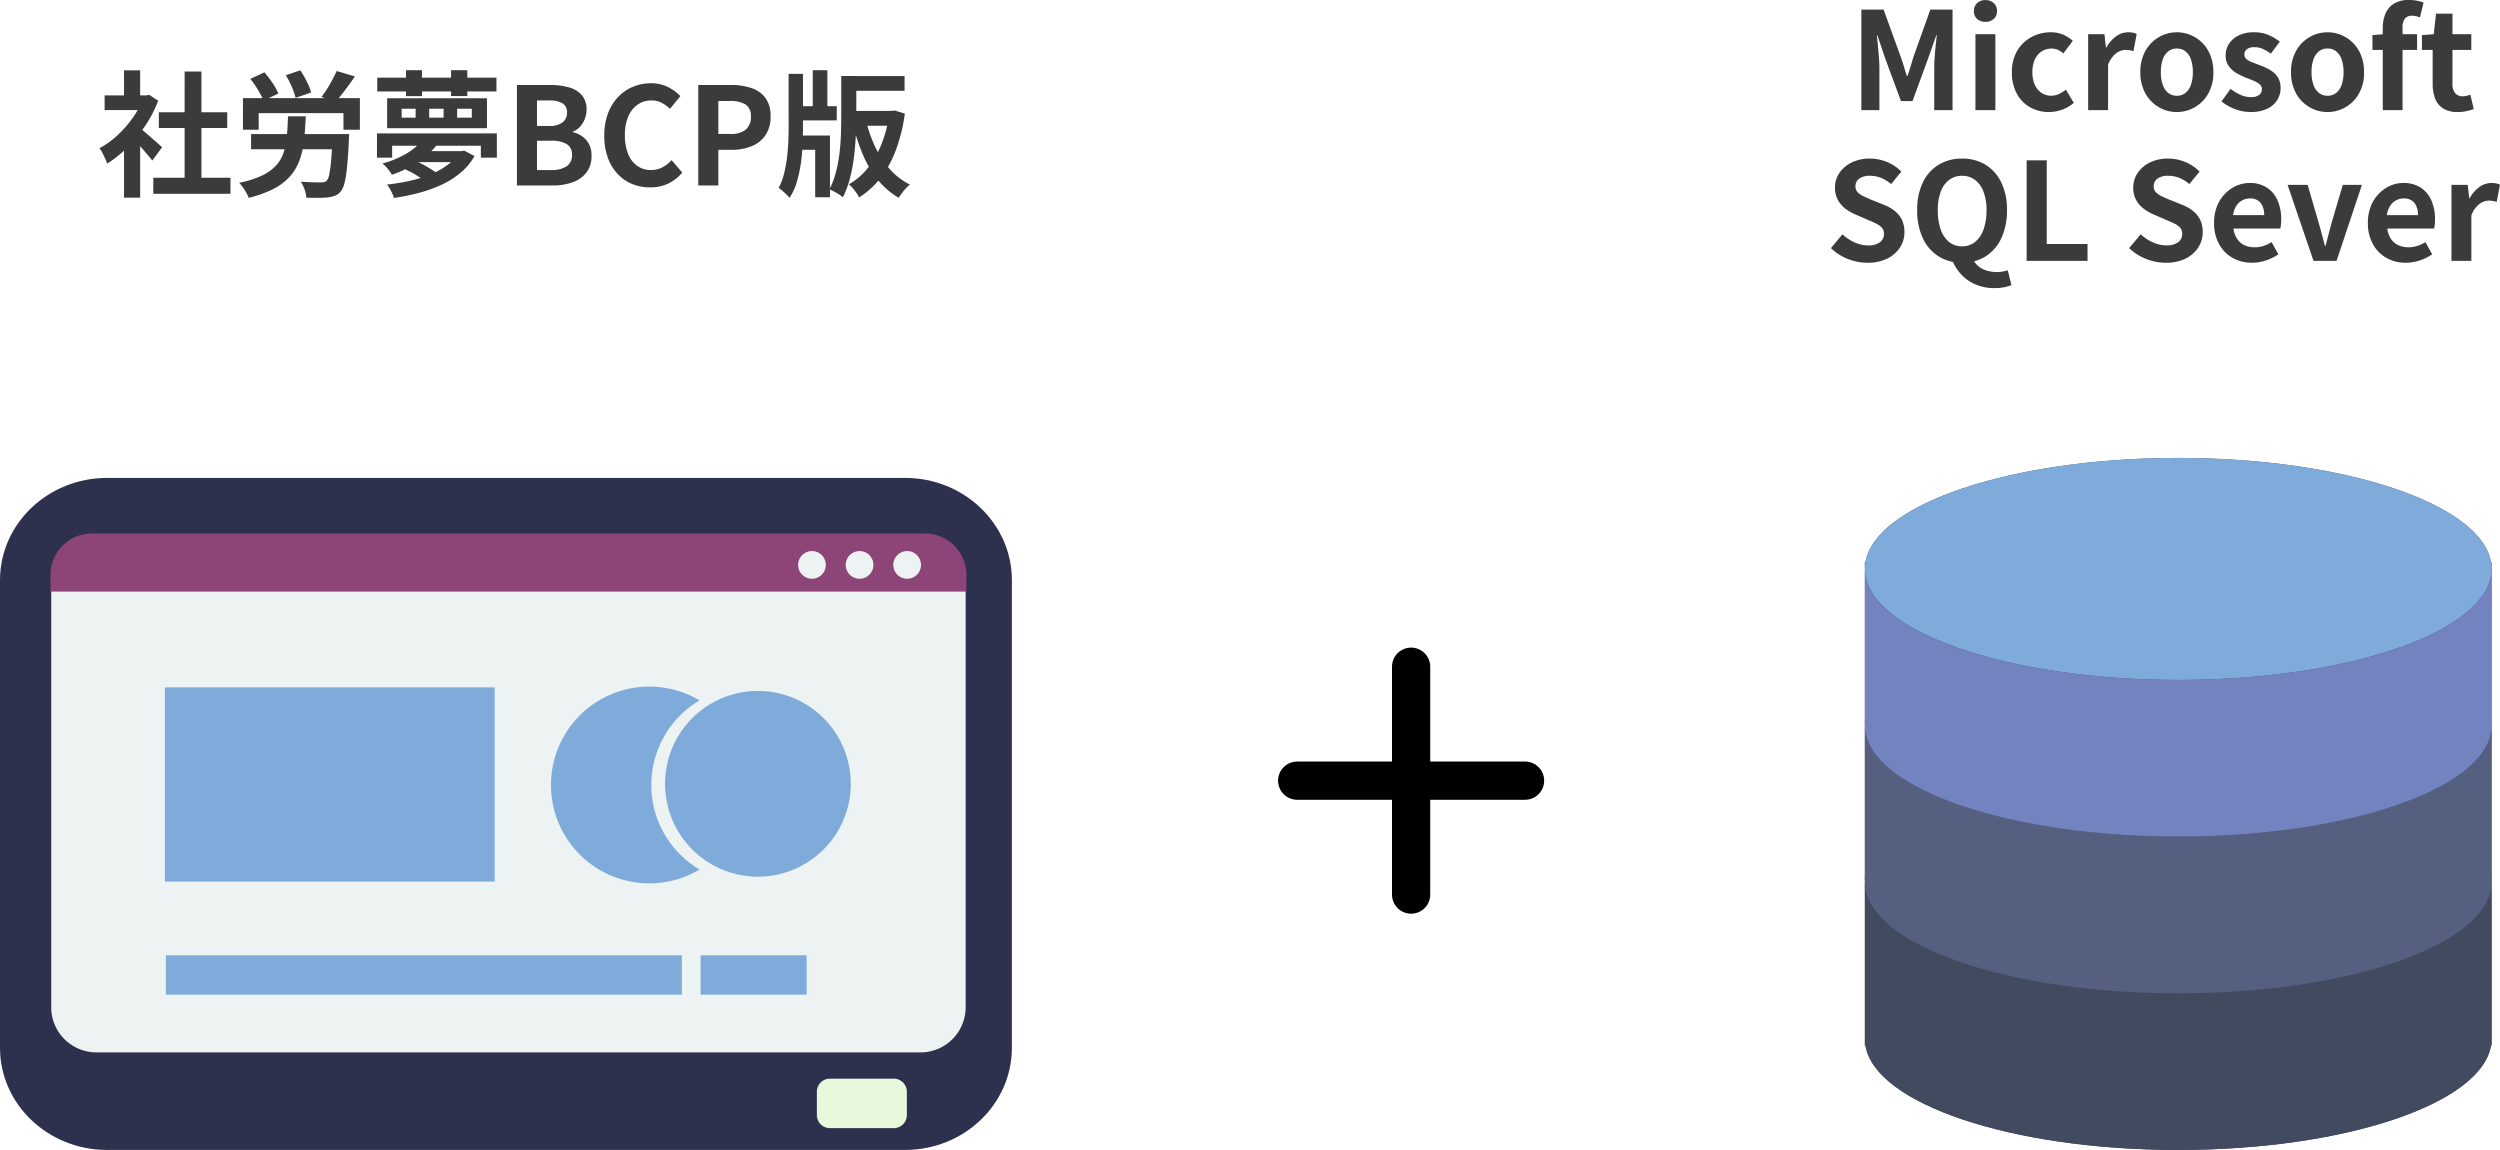 <svg xmlns="http://www.w3.org/2000/svg" xmlns:xlink="http://www.w3.org/1999/xlink" width="331.775" height="152.608" viewBox="0 0 331.775 152.608">
  <defs>
    <clipPath id="clip-path">
      <rect id="長方形_24173" data-name="長方形 24173" width="330.659" height="91.838" fill="none"/>
    </clipPath>
  </defs>
  <g id="グループ_9726" data-name="グループ 9726" transform="translate(-286 -1434.384)">
    <g id="グループ_9718" data-name="グループ 9718" transform="translate(286 1495.154)">
      <line id="線_21" data-name="線 21" x2="30.239" transform="translate(172.149 42.831)" fill="none" stroke="#000" stroke-linecap="round" stroke-miterlimit="10" stroke-width="5.073"/>
      <line id="線_22" data-name="線 22" y2="30.239" transform="translate(187.269 27.711)" fill="none" stroke="#000" stroke-linecap="round" stroke-miterlimit="10" stroke-width="5.073"/>
      <g id="グループ_9717" data-name="グループ 9717" transform="translate(0 0)">
        <g id="グループ_9716" data-name="グループ 9716" clip-path="url(#clip-path)">
          <path id="パス_13449" data-name="パス 13449" d="M242.689,13.859C241.419,6.135,223.331,0,201.179,0s-40.242,6.135-41.512,13.859h-.074v64.12h.074c1.27,7.734,19.37,13.859,41.512,13.859s40.24-6.125,41.51-13.859h.076V13.859Z" transform="translate(87.894 0.001)" fill="#424a60"/>
          <path id="パス_13450" data-name="パス 13450" d="M201.18,51.048c-22.965,0-41.588-6.6-41.588-14.732V57.977h.076c1.269,7.734,19.37,13.859,41.512,13.859s40.24-6.125,41.509-13.859h.076V36.316c0,8.132-18.614,14.732-41.585,14.732" transform="translate(87.894 20.002)" fill="#424a60"/>
          <path id="パス_13451" data-name="パス 13451" d="M159.592,35.761v.862a5.959,5.959,0,0,1,.076-.862Z" transform="translate(87.894 19.696)" fill="#424a60"/>
          <path id="パス_13452" data-name="パス 13452" d="M213.178,35.761a4.737,4.737,0,0,1,.076.862v-.862Z" transform="translate(117.406 19.696)" fill="#424a60"/>
          <path id="パス_13453" data-name="パス 13453" d="M201.18,37.636c-22.965,0-41.588-6.591-41.588-14.732V44.565h.076c1.269,7.735,19.37,13.87,41.512,13.87s40.24-6.135,41.509-13.87h.076V22.9c0,8.141-18.614,14.732-41.585,14.732" transform="translate(87.894 12.615)" fill="#556080"/>
          <path id="パス_13454" data-name="パス 13454" d="M159.592,22.349v.862a6.037,6.037,0,0,1,.076-.862Z" transform="translate(87.894 12.309)" fill="#556080"/>
          <path id="パス_13455" data-name="パス 13455" d="M213.178,22.349a4.786,4.786,0,0,1,.076.862v-.862Z" transform="translate(117.406 12.309)" fill="#556080"/>
          <path id="パス_13456" data-name="パス 13456" d="M242.765,14.732c0,8.132-18.614,14.732-41.586,14.732s-41.586-6.6-41.586-14.732S178.216,0,201.179,0s41.586,6.592,41.586,14.732" transform="translate(87.894 0.001)" fill="#7fabda"/>
          <path id="パス_13457" data-name="パス 13457" d="M201.18,24.231c-22.965,0-41.588-6.6-41.588-14.732V31.16h.076c1.269,7.724,19.37,13.859,41.512,13.859s40.24-6.135,41.509-13.859h.076V9.5c0,8.132-18.614,14.732-41.585,14.732" transform="translate(87.894 5.232)" fill="#7383bf"/>
          <path id="パス_13458" data-name="パス 13458" d="M159.592,8.937V9.81a6.05,6.05,0,0,1,.076-.873Z" transform="translate(87.894 4.923)" fill="#7383bf"/>
          <path id="パス_13459" data-name="パス 13459" d="M213.178,8.937a4.819,4.819,0,0,1,.076.873V8.937Z" transform="translate(117.406 4.923)" fill="#7383bf"/>
          <path id="パス_13460" data-name="パス 13460" d="M134.288,15.281V77.34c0,7.489-6.353,13.557-14.194,13.557H14.208C6.367,90.9,0,84.828,0,77.34V15.281C0,7.792,6.367,1.71,14.208,1.71H120.094c7.841,0,14.194,6.082,14.194,13.571" transform="translate(0 0.943)" fill="#2d314d"/>
          <path id="パス_13461" data-name="パス 13461" d="M119.739,75.283H10.381a6,6,0,0,1-6-6V12.55a6,6,0,0,1,6-6H119.739a6,6,0,0,1,6,6V69.287a6,6,0,0,1-6,6" transform="translate(2.414 3.61)" fill="#edf3f3"/>
          <path id="パス_13462" data-name="パス 13462" d="M125.87,11.978v2.205H4.32V11.978A5.5,5.5,0,0,1,9.831,6.467H120.359a5.5,5.5,0,0,1,5.511,5.511" transform="translate(2.379 3.562)" fill="#8d4477"/>
          <path id="パス_13463" data-name="パス 13463" d="M71.977,9.809a1.837,1.837,0,1,1-1.838-1.838,1.838,1.838,0,0,1,1.838,1.838" transform="translate(37.617 4.391)" fill="#edf3f3"/>
          <path id="パス_13464" data-name="パス 13464" d="M76.05,9.809a1.837,1.837,0,1,1-1.838-1.838A1.838,1.838,0,0,1,76.05,9.809" transform="translate(39.86 4.391)" fill="#edf3f3"/>
          <path id="パス_13465" data-name="パス 13465" d="M80.122,9.809a1.837,1.837,0,1,1-1.838-1.838,1.838,1.838,0,0,1,1.838,1.838" transform="translate(42.103 4.391)" fill="#edf3f3"/>
          <rect id="長方形_24170" data-name="長方形 24170" width="68.474" height="5.229" transform="translate(22.013 66.006)" fill="#7fabda"/>
          <rect id="長方形_24171" data-name="長方形 24171" width="14.075" height="5.229" transform="translate(92.973 66.006)" fill="#7fabda"/>
          <path id="パス_13466" data-name="パス 13466" d="M60.455,32.626A13.038,13.038,0,0,1,66.867,21.4a13.056,13.056,0,1,0,0,22.449,13.038,13.038,0,0,1-6.412-11.224" transform="translate(25.978 10.779)" fill="#7fabda"/>
          <path id="パス_13467" data-name="パス 13467" d="M81.562,32.265A12.324,12.324,0,1,1,69.239,19.941,12.324,12.324,0,0,1,81.562,32.265" transform="translate(31.345 10.983)" fill="#7fabda"/>
          <rect id="長方形_24172" data-name="長方形 24172" width="43.763" height="25.776" transform="translate(21.882 30.453)" fill="#7fabda"/>
          <path id="パス_13468" data-name="パス 13468" d="M80.113,59.687H71.638a1.732,1.732,0,0,1-1.732-1.734v-3.1a1.732,1.732,0,0,1,1.732-1.732h8.475a1.733,1.733,0,0,1,1.734,1.732v3.1a1.734,1.734,0,0,1-1.734,1.734" transform="translate(38.5 29.258)" fill="#e7f9dc"/>
        </g>
      </g>
    </g>
    <path id="パス_15269" data-name="パス 15269" d="M-46.656-1.026h10.242V1.1H-46.656Zm.738-8.694h9.072v2.088h-9.072Zm3.42-5.4h2.232V0H-42.5Zm-10.62,3.168h5.886v1.944h-5.886Zm2.574,6.138L-48.4-8.37V1.62h-2.142Zm0-9.468H-48.4v4.23h-2.142Zm1.908,7.524a7.535,7.535,0,0,1,.693.531q.441.369.945.81t.918.81l.594.531-1.3,1.764q-.27-.342-.657-.8t-.819-.945q-.432-.486-.846-.918t-.7-.72Zm.63-4.194h.414l.378-.09,1.206.792a16.1,16.1,0,0,1-1.746,3.357A18.951,18.951,0,0,1-50.13-5.022,15.557,15.557,0,0,1-52.776-2.9a5.748,5.748,0,0,0-.279-.693q-.189-.405-.378-.774A3.211,3.211,0,0,0-53.8-4.95a10.929,10.929,0,0,0,2.376-1.7,15.006,15.006,0,0,0,2.034-2.322,11.039,11.039,0,0,0,1.386-2.6Zm13.248.36h15.516V-7.4H-21.42v-2.2H-32.67v2.2h-2.088Zm1.08,4.77h11.556v2.016H-33.678Zm10.8,0h2.214l-.009.162q-.009.162-.018.369t-.009.351q-.108,2.124-.243,3.492a13.775,13.775,0,0,1-.342,2.133A2.95,2.95,0,0,1-21.78.792a1.939,1.939,0,0,1-.765.567,4.286,4.286,0,0,1-.945.225,11.33,11.33,0,0,1-1.242.054q-.774,0-1.62-.018A3.833,3.833,0,0,0-26.577.531,4.064,4.064,0,0,0-27.09-.5q.81.054,1.557.072t1.089.018A2.208,2.208,0,0,0-24-.45a.817.817,0,0,0,.333-.162,1.7,1.7,0,0,0,.36-.846,15.536,15.536,0,0,0,.252-1.881q.108-1.233.18-3.159Zm-5.9-2.358h2.358q-.072,1.692-.225,3.132a11.418,11.418,0,0,1-.576,2.628,6.812,6.812,0,0,1-1.233,2.142A7.4,7.4,0,0,1-30.618.405,14.523,14.523,0,0,1-34,1.638a4.388,4.388,0,0,0-.315-.675,7.66,7.66,0,0,0-.459-.72,6.219,6.219,0,0,0-.486-.6,12.867,12.867,0,0,0,3.015-.954,6.19,6.19,0,0,0,1.872-1.332,4.663,4.663,0,0,0,1.008-1.719,10.13,10.13,0,0,0,.432-2.169Q-28.818-7.74-28.782-9.18Zm6.462-6.012,2.412.72q-.648.954-1.332,1.854T-22.5-11.07l-1.836-.684q.36-.468.738-1.062t.711-1.224Q-22.554-14.67-22.32-15.192Zm-11.466,1.044,1.872-.864q.36.414.729.909a11.92,11.92,0,0,1,.666.99,6.157,6.157,0,0,1,.459.909l-2,.954a4.628,4.628,0,0,0-.4-.909q-.279-.5-.612-1.017A9.208,9.208,0,0,0-33.786-14.148Zm4.716-.486,1.926-.648a15.258,15.258,0,0,1,.864,1.5,6.523,6.523,0,0,1,.558,1.449l-2.052.7a7.048,7.048,0,0,0-.288-.918q-.2-.522-.459-1.071A10.732,10.732,0,0,0-29.07-14.634Zm12.132.324H-1.116v1.836H-16.938Zm3.816-.99H-11v3.438h-2.124Zm5.976,0h2.16v3.438h-2.16Zm.81,5.112V-9h1.944v-1.188Zm-3.708,0V-9h1.908v-1.188Zm-3.654,0V-9h1.854v-1.188Zm-1.926-1.386H-2.376V-7.6H-15.624Zm-1.35,4.662H-1.062V-3.69H-3.186V-5.274H-14.958V-3.69h-2.016Zm5.886,1.044,2.106.432a10.924,10.924,0,0,1-2.466,2.268,16.006,16.006,0,0,1-3.546,1.746,4.243,4.243,0,0,0-.342-.522,6.737,6.737,0,0,0-.459-.549,3.564,3.564,0,0,0-.459-.423,12.935,12.935,0,0,0,3.195-1.323A7.558,7.558,0,0,0-11.088-5.868Zm4.9,1.314h.414l.378-.072,1.368.72A8.2,8.2,0,0,1-5.868-1.7,11.188,11.188,0,0,1-8.4-.1,18.087,18.087,0,0,1-11.412.981a30.482,30.482,0,0,1-3.294.675,5.9,5.9,0,0,0-.4-.927,5.829,5.829,0,0,0-.531-.855,27.133,27.133,0,0,0,3-.486,16.872,16.872,0,0,0,2.727-.837A10.436,10.436,0,0,0-7.695-2.664a5.484,5.484,0,0,0,1.5-1.6Zm-7.326,2.286,1.332-1.1a9.356,9.356,0,0,1,1.152.5q.594.306,1.125.639a9.642,9.642,0,0,1,.891.621L-10.4-.36a6.1,6.1,0,0,0-.846-.684,11.233,11.233,0,0,0-1.116-.675Q-12.96-2.034-13.518-2.268Zm2.286-2.286h5.58V-3.1H-12.69ZM1.6,0V-13.338h4.41a9.086,9.086,0,0,1,2.457.306A3.514,3.514,0,0,1,10.2-12.006a2.85,2.85,0,0,1,.639,1.962,3.308,3.308,0,0,1-.225,1.2A3.4,3.4,0,0,1,9.99-7.812a2.392,2.392,0,0,1-.972.666v.072A3.352,3.352,0,0,1,10.8-6.039a3.051,3.051,0,0,1,.7,2.115,3.5,3.5,0,0,1-.675,2.2,3.975,3.975,0,0,1-1.836,1.3A7.67,7.67,0,0,1,6.354,0ZM4.266-7.9H5.832a2.864,2.864,0,0,0,1.836-.477,1.565,1.565,0,0,0,.576-1.269,1.378,1.378,0,0,0-.594-1.26,3.408,3.408,0,0,0-1.8-.378H4.266Zm0,5.85H6.12A3.631,3.631,0,0,0,8.2-2.547,1.745,1.745,0,0,0,8.91-4.086,1.538,1.538,0,0,0,8.2-5.5,3.984,3.984,0,0,0,6.12-5.94H4.266ZM19.278.252A6.267,6.267,0,0,1,16.92-.189a5.436,5.436,0,0,1-1.935-1.323,6.284,6.284,0,0,1-1.314-2.16,8.359,8.359,0,0,1-.477-2.934,8.293,8.293,0,0,1,.486-2.943,6.427,6.427,0,0,1,1.341-2.187A5.754,5.754,0,0,1,17-13.1a6.147,6.147,0,0,1,2.385-.468,4.914,4.914,0,0,1,2.277.513,5.766,5.766,0,0,1,1.629,1.2L21.906-10.17a4.337,4.337,0,0,0-1.107-.81,2.96,2.96,0,0,0-1.359-.306,3.125,3.125,0,0,0-1.809.549A3.606,3.606,0,0,0,16.38-9.162,6.116,6.116,0,0,0,15.93-6.7,6.585,6.585,0,0,0,16.353-4.2,3.538,3.538,0,0,0,17.559-2.61a3.066,3.066,0,0,0,1.827.558,3.156,3.156,0,0,0,1.539-.369,4.552,4.552,0,0,0,1.2-.945L23.544-1.71a5.563,5.563,0,0,1-1.89,1.467A5.557,5.557,0,0,1,19.278.252ZM25.668,0V-13.338h4.374a8.312,8.312,0,0,1,2.655.4,3.812,3.812,0,0,1,1.872,1.3,4.021,4.021,0,0,1,.693,2.493,4.219,4.219,0,0,1-.693,2.493A4.084,4.084,0,0,1,32.715-5.2a6.9,6.9,0,0,1-2.6.468H28.332V0Zm2.664-6.84h1.6a3.086,3.086,0,0,0,2.043-.576,2.146,2.146,0,0,0,.675-1.728,1.769,1.769,0,0,0-.711-1.611,3.9,3.9,0,0,0-2.1-.459H28.332Zm17.28-7.686h7.434v1.962H45.612Zm-7.11,4h5.544v1.89H38.5Zm7.182.63h5.958v1.962H45.684ZM40.86-15.3H42.8v5.868H40.86Zm3.78.774h2v5.274q0,1.17-.063,2.565t-.243,2.871a21.933,21.933,0,0,1-.54,2.862,12.475,12.475,0,0,1-.936,2.52,3.932,3.932,0,0,0-.522-.387Q44.01.972,43.668.792a4.729,4.729,0,0,0-.594-.27,11.434,11.434,0,0,0,.864-2.3,18.627,18.627,0,0,0,.477-2.565q.153-1.323.189-2.574t.036-2.331Zm-6.048,7.9h4.554v8.19H41.184v-6.3H38.592Zm-.936-8.19h1.908v6.948q0,1.188-.054,2.466a24.217,24.217,0,0,1-.243,2.547,17.618,17.618,0,0,1-.531,2.421,7.609,7.609,0,0,1-.954,2.07,5.389,5.389,0,0,0-.423-.45Q37.1.936,36.828.7a3.927,3.927,0,0,0-.5-.378A7.674,7.674,0,0,0,37.035-1.5a16.7,16.7,0,0,0,.4-2.115q.135-1.1.18-2.2t.045-2.07ZM51.012-9.9h.36l.36-.054,1.35.414a22.345,22.345,0,0,1-1.188,4.833,14.072,14.072,0,0,1-2.034,3.7,11.2,11.2,0,0,1-2.844,2.592,4.063,4.063,0,0,0-.36-.6q-.234-.333-.495-.639a3.653,3.653,0,0,0-.513-.5,8.521,8.521,0,0,0,2.52-2.169,12.574,12.574,0,0,0,1.827-3.2,16.663,16.663,0,0,0,1.017-3.951ZM47.934-8.586a18.038,18.038,0,0,0,1.233,3.5A12.237,12.237,0,0,0,51.093-2.16,8.836,8.836,0,0,0,53.748-.126a6.515,6.515,0,0,0-.522.5,7.024,7.024,0,0,0-.54.648q-.252.342-.414.612A10.109,10.109,0,0,1,49.491-.756,13.991,13.991,0,0,1,47.511-4.1a26.423,26.423,0,0,1-1.341-4.1Z" transform="translate(353 1459)" fill="#3b3b3b"/>
    <path id="パス_15270" data-name="パス 15270" d="M-39.978,0V-13.338h2.952l2.268,6.264q.216.594.414,1.251t.4,1.287h.09q.216-.63.414-1.287t.378-1.251l2.232-6.264h2.952V0h-2.43V-5.562q0-.648.054-1.422t.135-1.557q.081-.783.153-1.395h-.072L-31.14-6.8l-2.052,5.6h-1.53l-2.07-5.6-1.062-3.132h-.072q.072.612.144,1.395t.135,1.557q.063.774.063,1.422V0ZM-24.84,0V-10.08h2.646V0Zm1.332-11.718a1.569,1.569,0,0,1-1.116-.387,1.372,1.372,0,0,1-.414-1.053,1.378,1.378,0,0,1,.414-1.044,1.547,1.547,0,0,1,1.116-.4,1.562,1.562,0,0,1,1.1.4,1.349,1.349,0,0,1,.432,1.044,1.342,1.342,0,0,1-.432,1.053A1.584,1.584,0,0,1-23.508-11.718ZM-15.084.252a5,5,0,0,1-2.5-.63A4.533,4.533,0,0,1-19.35-2.187,5.845,5.845,0,0,1-20-5.04a5.426,5.426,0,0,1,.711-2.853A4.842,4.842,0,0,1-17.4-9.7a5.321,5.321,0,0,1,2.547-.63,4.1,4.1,0,0,1,1.656.315,4.7,4.7,0,0,1,1.278.819l-1.26,1.674a2.7,2.7,0,0,0-.738-.486,1.99,1.99,0,0,0-.792-.162,2.406,2.406,0,0,0-1.359.387,2.491,2.491,0,0,0-.9,1.089A4.017,4.017,0,0,0-17.28-5.04a4.017,4.017,0,0,0,.315,1.656A2.539,2.539,0,0,0-16.083-2.3a2.229,2.229,0,0,0,1.287.387,2.452,2.452,0,0,0,1.044-.234,4.232,4.232,0,0,0,.918-.576L-11.79-.972a4.7,4.7,0,0,1-1.593.927A5.266,5.266,0,0,1-15.084.252ZM-9.882,0V-10.08h2.16l.2,1.782h.054A4.439,4.439,0,0,1-6.156-9.81a2.7,2.7,0,0,1,1.548-.522,3.062,3.062,0,0,1,.693.063,3.181,3.181,0,0,1,.477.153L-3.87-7.83q-.288-.072-.513-.117a2.966,2.966,0,0,0-.567-.045,2.134,2.134,0,0,0-1.215.45,3.316,3.316,0,0,0-1.071,1.53V0ZM1.89.252A4.709,4.709,0,0,1-.477-.378,4.8,4.8,0,0,1-2.268-2.187,5.6,5.6,0,0,1-2.952-5.04a5.6,5.6,0,0,1,.684-2.853A4.8,4.8,0,0,1-.477-9.7a4.709,4.709,0,0,1,2.367-.63,4.68,4.68,0,0,1,1.818.36A4.836,4.836,0,0,1,5.256-8.937a4.834,4.834,0,0,1,1.08,1.656,5.948,5.948,0,0,1,.4,2.241,5.6,5.6,0,0,1-.684,2.853A4.8,4.8,0,0,1,4.257-.378,4.709,4.709,0,0,1,1.89.252Zm0-2.16A1.784,1.784,0,0,0,3.051-2.3a2.35,2.35,0,0,0,.72-1.089A5.071,5.071,0,0,0,4.014-5.04,5.071,5.071,0,0,0,3.771-6.7a2.35,2.35,0,0,0-.72-1.089A1.784,1.784,0,0,0,1.89-8.172a1.784,1.784,0,0,0-1.161.387A2.35,2.35,0,0,0,.009-6.7,5.071,5.071,0,0,0-.234-5.04,5.071,5.071,0,0,0,.009-3.384,2.35,2.35,0,0,0,.729-2.3,1.784,1.784,0,0,0,1.89-1.908ZM11.646.252A5.689,5.689,0,0,1,9.6-.144,6.53,6.53,0,0,1,7.812-1.152L9.018-2.826a6.949,6.949,0,0,0,1.323.8,3.306,3.306,0,0,0,1.377.3,1.7,1.7,0,0,0,1.107-.3.956.956,0,0,0,.351-.765.809.809,0,0,0-.306-.639,3.068,3.068,0,0,0-.792-.468q-.486-.207-1.008-.4a9.615,9.615,0,0,1-1.251-.612,3.339,3.339,0,0,1-1.035-.927A2.332,2.332,0,0,1,8.37-7.254a2.779,2.779,0,0,1,.468-1.593,3.166,3.166,0,0,1,1.305-1.089,4.613,4.613,0,0,1,1.989-.4,4.785,4.785,0,0,1,1.953.378,6.711,6.711,0,0,1,1.467.864l-1.188,1.6a5.725,5.725,0,0,0-1.071-.63A2.675,2.675,0,0,0,12.2-8.352a1.591,1.591,0,0,0-1.026.27.871.871,0,0,0-.324.7.779.779,0,0,0,.27.6,2.366,2.366,0,0,0,.738.423l.99.378a9.572,9.572,0,0,1,1,.423,4.613,4.613,0,0,1,.909.585,2.5,2.5,0,0,1,.657.837,2.7,2.7,0,0,1,.243,1.2A2.963,2.963,0,0,1,15.2-1.323a3.129,3.129,0,0,1-1.35,1.152A5.125,5.125,0,0,1,11.646.252Zm10.242,0a4.709,4.709,0,0,1-2.367-.63A4.8,4.8,0,0,1,17.73-2.187a5.6,5.6,0,0,1-.684-2.853,5.6,5.6,0,0,1,.684-2.853A4.8,4.8,0,0,1,19.521-9.7a4.709,4.709,0,0,1,2.367-.63,4.68,4.68,0,0,1,1.818.36,4.836,4.836,0,0,1,1.548,1.035,4.834,4.834,0,0,1,1.08,1.656,5.948,5.948,0,0,1,.4,2.241,5.6,5.6,0,0,1-.684,2.853A4.8,4.8,0,0,1,24.255-.378,4.709,4.709,0,0,1,21.888.252Zm0-2.16A1.784,1.784,0,0,0,23.049-2.3a2.35,2.35,0,0,0,.72-1.089,5.071,5.071,0,0,0,.243-1.656A5.071,5.071,0,0,0,23.769-6.7a2.35,2.35,0,0,0-.72-1.089,1.784,1.784,0,0,0-1.161-.387,1.784,1.784,0,0,0-1.161.387,2.35,2.35,0,0,0-.72,1.089,5.071,5.071,0,0,0-.243,1.656,5.071,5.071,0,0,0,.243,1.656,2.35,2.35,0,0,0,.72,1.089A1.784,1.784,0,0,0,21.888-1.908ZM29.214,0V-10.89a4.888,4.888,0,0,1,.351-1.89,2.872,2.872,0,0,1,1.116-1.341,3.68,3.68,0,0,1,2.025-.495,5.081,5.081,0,0,1,1.1.108,6.521,6.521,0,0,1,.828.234l-.486,1.98a2.533,2.533,0,0,0-1.08-.234,1.122,1.122,0,0,0-.9.378,1.835,1.835,0,0,0-.324,1.206V0ZM27.846-7.992V-9.954l1.512-.126h4.41v2.088ZM39.15.252a3.5,3.5,0,0,1-1.926-.477,2.667,2.667,0,0,1-1.062-1.323,5.467,5.467,0,0,1-.324-1.962V-7.992H34.416V-9.954l1.566-.126.306-2.718h2.178v2.718h2.5v2.088h-2.5v4.464a1.912,1.912,0,0,0,.36,1.278,1.286,1.286,0,0,0,1.026.414,2.023,2.023,0,0,0,.522-.072q.27-.072.468-.144l.45,1.926q-.414.126-.945.252A5.2,5.2,0,0,1,39.15.252Zm-78.309,20a7.058,7.058,0,0,1-2.61-.5,6.813,6.813,0,0,1-2.25-1.44l1.53-1.836a5.678,5.678,0,0,0,1.611,1.071,4.34,4.34,0,0,0,1.773.405,2.571,2.571,0,0,0,1.584-.414,1.333,1.333,0,0,0,.54-1.116,1.17,1.17,0,0,0-.261-.8,2.418,2.418,0,0,0-.711-.531A11.081,11.081,0,0,0-39,14.618l-1.764-.774a5.883,5.883,0,0,1-1.287-.729,3.759,3.759,0,0,1-1.026-1.161,3.294,3.294,0,0,1-.4-1.674,3.381,3.381,0,0,1,.594-1.962,4.168,4.168,0,0,1,1.638-1.377,5.318,5.318,0,0,1,2.376-.513,5.972,5.972,0,0,1,2.286.45,5.618,5.618,0,0,1,1.908,1.278l-1.35,1.656A5.261,5.261,0,0,0-37.341,9a3.907,3.907,0,0,0-1.53-.288,2.312,2.312,0,0,0-1.377.369,1.2,1.2,0,0,0-.513,1.035,1.085,1.085,0,0,0,.288.774,2.528,2.528,0,0,0,.756.531q.468.225,1.026.459l1.746.7a5.473,5.473,0,0,1,1.413.81,3.4,3.4,0,0,1,.936,1.17,3.755,3.755,0,0,1,.333,1.656,3.646,3.646,0,0,1-.585,2,4.2,4.2,0,0,1-1.674,1.476A5.727,5.727,0,0,1-39.159,20.252Zm12.546,0a5.741,5.741,0,0,1-3.1-.837,5.639,5.639,0,0,1-2.1-2.4,8.54,8.54,0,0,1-.756-3.744,8.259,8.259,0,0,1,.756-3.69,5.5,5.5,0,0,1,2.1-2.34,5.887,5.887,0,0,1,3.1-.81,5.825,5.825,0,0,1,3.114.819,5.591,5.591,0,0,1,2.088,2.34,8.2,8.2,0,0,1,.756,3.681,8.54,8.54,0,0,1-.756,3.744,5.66,5.66,0,0,1-2.088,2.4A5.729,5.729,0,0,1-26.613,20.252Zm0-2.178a2.69,2.69,0,0,0,1.719-.576,3.646,3.646,0,0,0,1.125-1.656,7.488,7.488,0,0,0,.4-2.574,6.724,6.724,0,0,0-.4-2.439,3.481,3.481,0,0,0-1.125-1.566,2.777,2.777,0,0,0-1.719-.549,2.777,2.777,0,0,0-1.719.549,3.422,3.422,0,0,0-1.116,1.566,6.866,6.866,0,0,0-.387,2.439,7.647,7.647,0,0,0,.387,2.574A3.587,3.587,0,0,0-28.332,17.5,2.69,2.69,0,0,0-26.613,18.074Zm4.32,5.544a6.3,6.3,0,0,1-2.538-.486,5.561,5.561,0,0,1-1.89-1.323,6.233,6.233,0,0,1-1.206-1.9l2.7-.27a2.721,2.721,0,0,0,.765,1.062,3.122,3.122,0,0,0,1.143.6,4.67,4.67,0,0,0,1.314.189,4.186,4.186,0,0,0,.8-.072,6.2,6.2,0,0,0,.657-.162l.486,1.962A4.519,4.519,0,0,1-21,23.5,6.538,6.538,0,0,1-22.293,23.618ZM-18.045,20V6.662h2.664V17.768h5.418V20Zm18.468.252a7.058,7.058,0,0,1-2.61-.5,6.813,6.813,0,0,1-2.25-1.44l1.53-1.836A5.678,5.678,0,0,0-1.3,17.543a4.34,4.34,0,0,0,1.773.405,2.571,2.571,0,0,0,1.584-.414,1.333,1.333,0,0,0,.54-1.116,1.17,1.17,0,0,0-.261-.8,2.418,2.418,0,0,0-.711-.531,11.081,11.081,0,0,0-1.044-.468l-1.764-.774a5.883,5.883,0,0,1-1.287-.729,3.759,3.759,0,0,1-1.026-1.161,3.294,3.294,0,0,1-.4-1.674A3.381,3.381,0,0,1-3.3,8.318,4.168,4.168,0,0,1-1.665,6.941,5.318,5.318,0,0,1,.711,6.428,5.972,5.972,0,0,1,3,6.878,5.618,5.618,0,0,1,4.905,8.156L3.555,9.812A5.261,5.261,0,0,0,2.241,9a3.907,3.907,0,0,0-1.53-.288,2.312,2.312,0,0,0-1.377.369,1.2,1.2,0,0,0-.513,1.035,1.085,1.085,0,0,0,.288.774,2.528,2.528,0,0,0,.756.531q.468.225,1.026.459l1.746.7a5.473,5.473,0,0,1,1.413.81,3.4,3.4,0,0,1,.936,1.17,3.755,3.755,0,0,1,.333,1.656,3.646,3.646,0,0,1-.585,2A4.2,4.2,0,0,1,3.06,19.694,5.727,5.727,0,0,1,.423,20.252Zm11.43,0a5.137,5.137,0,0,1-2.538-.63A4.663,4.663,0,0,1,7.506,17.8a5.667,5.667,0,0,1-.675-2.844,5.9,5.9,0,0,1,.387-2.2A5.011,5.011,0,0,1,8.28,11.1a4.809,4.809,0,0,1,1.512-1.062,4.262,4.262,0,0,1,1.737-.369,4.11,4.11,0,0,1,2.322.621A3.854,3.854,0,0,1,15.264,12a6.159,6.159,0,0,1,.477,2.493,6.449,6.449,0,0,1-.036.693,3.551,3.551,0,0,1-.09.531H9.405a3.145,3.145,0,0,0,.486,1.368,2.379,2.379,0,0,0,.972.837,3.139,3.139,0,0,0,1.35.279,3.8,3.8,0,0,0,1.152-.171,5,5,0,0,0,1.1-.513l.9,1.62a6.642,6.642,0,0,1-1.656.81A5.829,5.829,0,0,1,11.853,20.252Zm-2.5-6.318h4.122a2.594,2.594,0,0,0-.459-1.611,1.7,1.7,0,0,0-1.449-.6,2.086,2.086,0,0,0-1.782.981A3.028,3.028,0,0,0,9.351,13.934ZM20.025,20,16.587,9.92h2.664l1.458,5.022q.216.756.423,1.521t.4,1.539h.09q.2-.774.405-1.539t.4-1.521L23.913,9.92h2.538L23.085,20Zm12.24.252a5.137,5.137,0,0,1-2.538-.63A4.663,4.663,0,0,1,27.918,17.8a5.667,5.667,0,0,1-.675-2.844,5.9,5.9,0,0,1,.387-2.2A5.011,5.011,0,0,1,28.692,11.1,4.809,4.809,0,0,1,30.2,10.037a4.262,4.262,0,0,1,1.737-.369,4.11,4.11,0,0,1,2.322.621A3.854,3.854,0,0,1,35.676,12a6.159,6.159,0,0,1,.477,2.493,6.449,6.449,0,0,1-.036.693,3.551,3.551,0,0,1-.09.531h-6.21a3.145,3.145,0,0,0,.486,1.368,2.379,2.379,0,0,0,.972.837,3.139,3.139,0,0,0,1.35.279,3.8,3.8,0,0,0,1.152-.171,5,5,0,0,0,1.1-.513l.9,1.62a6.642,6.642,0,0,1-1.656.81A5.829,5.829,0,0,1,32.265,20.252Zm-2.5-6.318h4.122a2.594,2.594,0,0,0-.459-1.611,1.7,1.7,0,0,0-1.449-.6,2.086,2.086,0,0,0-1.782.981A3.028,3.028,0,0,0,29.763,13.934ZM38.331,20V9.92h2.16l.2,1.782h.054a4.44,4.44,0,0,1,1.314-1.512A2.7,2.7,0,0,1,43.6,9.668a3.062,3.062,0,0,1,.693.063,3.181,3.181,0,0,1,.477.153l-.432,2.286q-.288-.072-.513-.117a2.967,2.967,0,0,0-.567-.045,2.134,2.134,0,0,0-1.215.45,3.316,3.316,0,0,0-1.071,1.53V20Z" transform="translate(573 1449)" fill="#3b3b3b"/>
  </g>
</svg>
